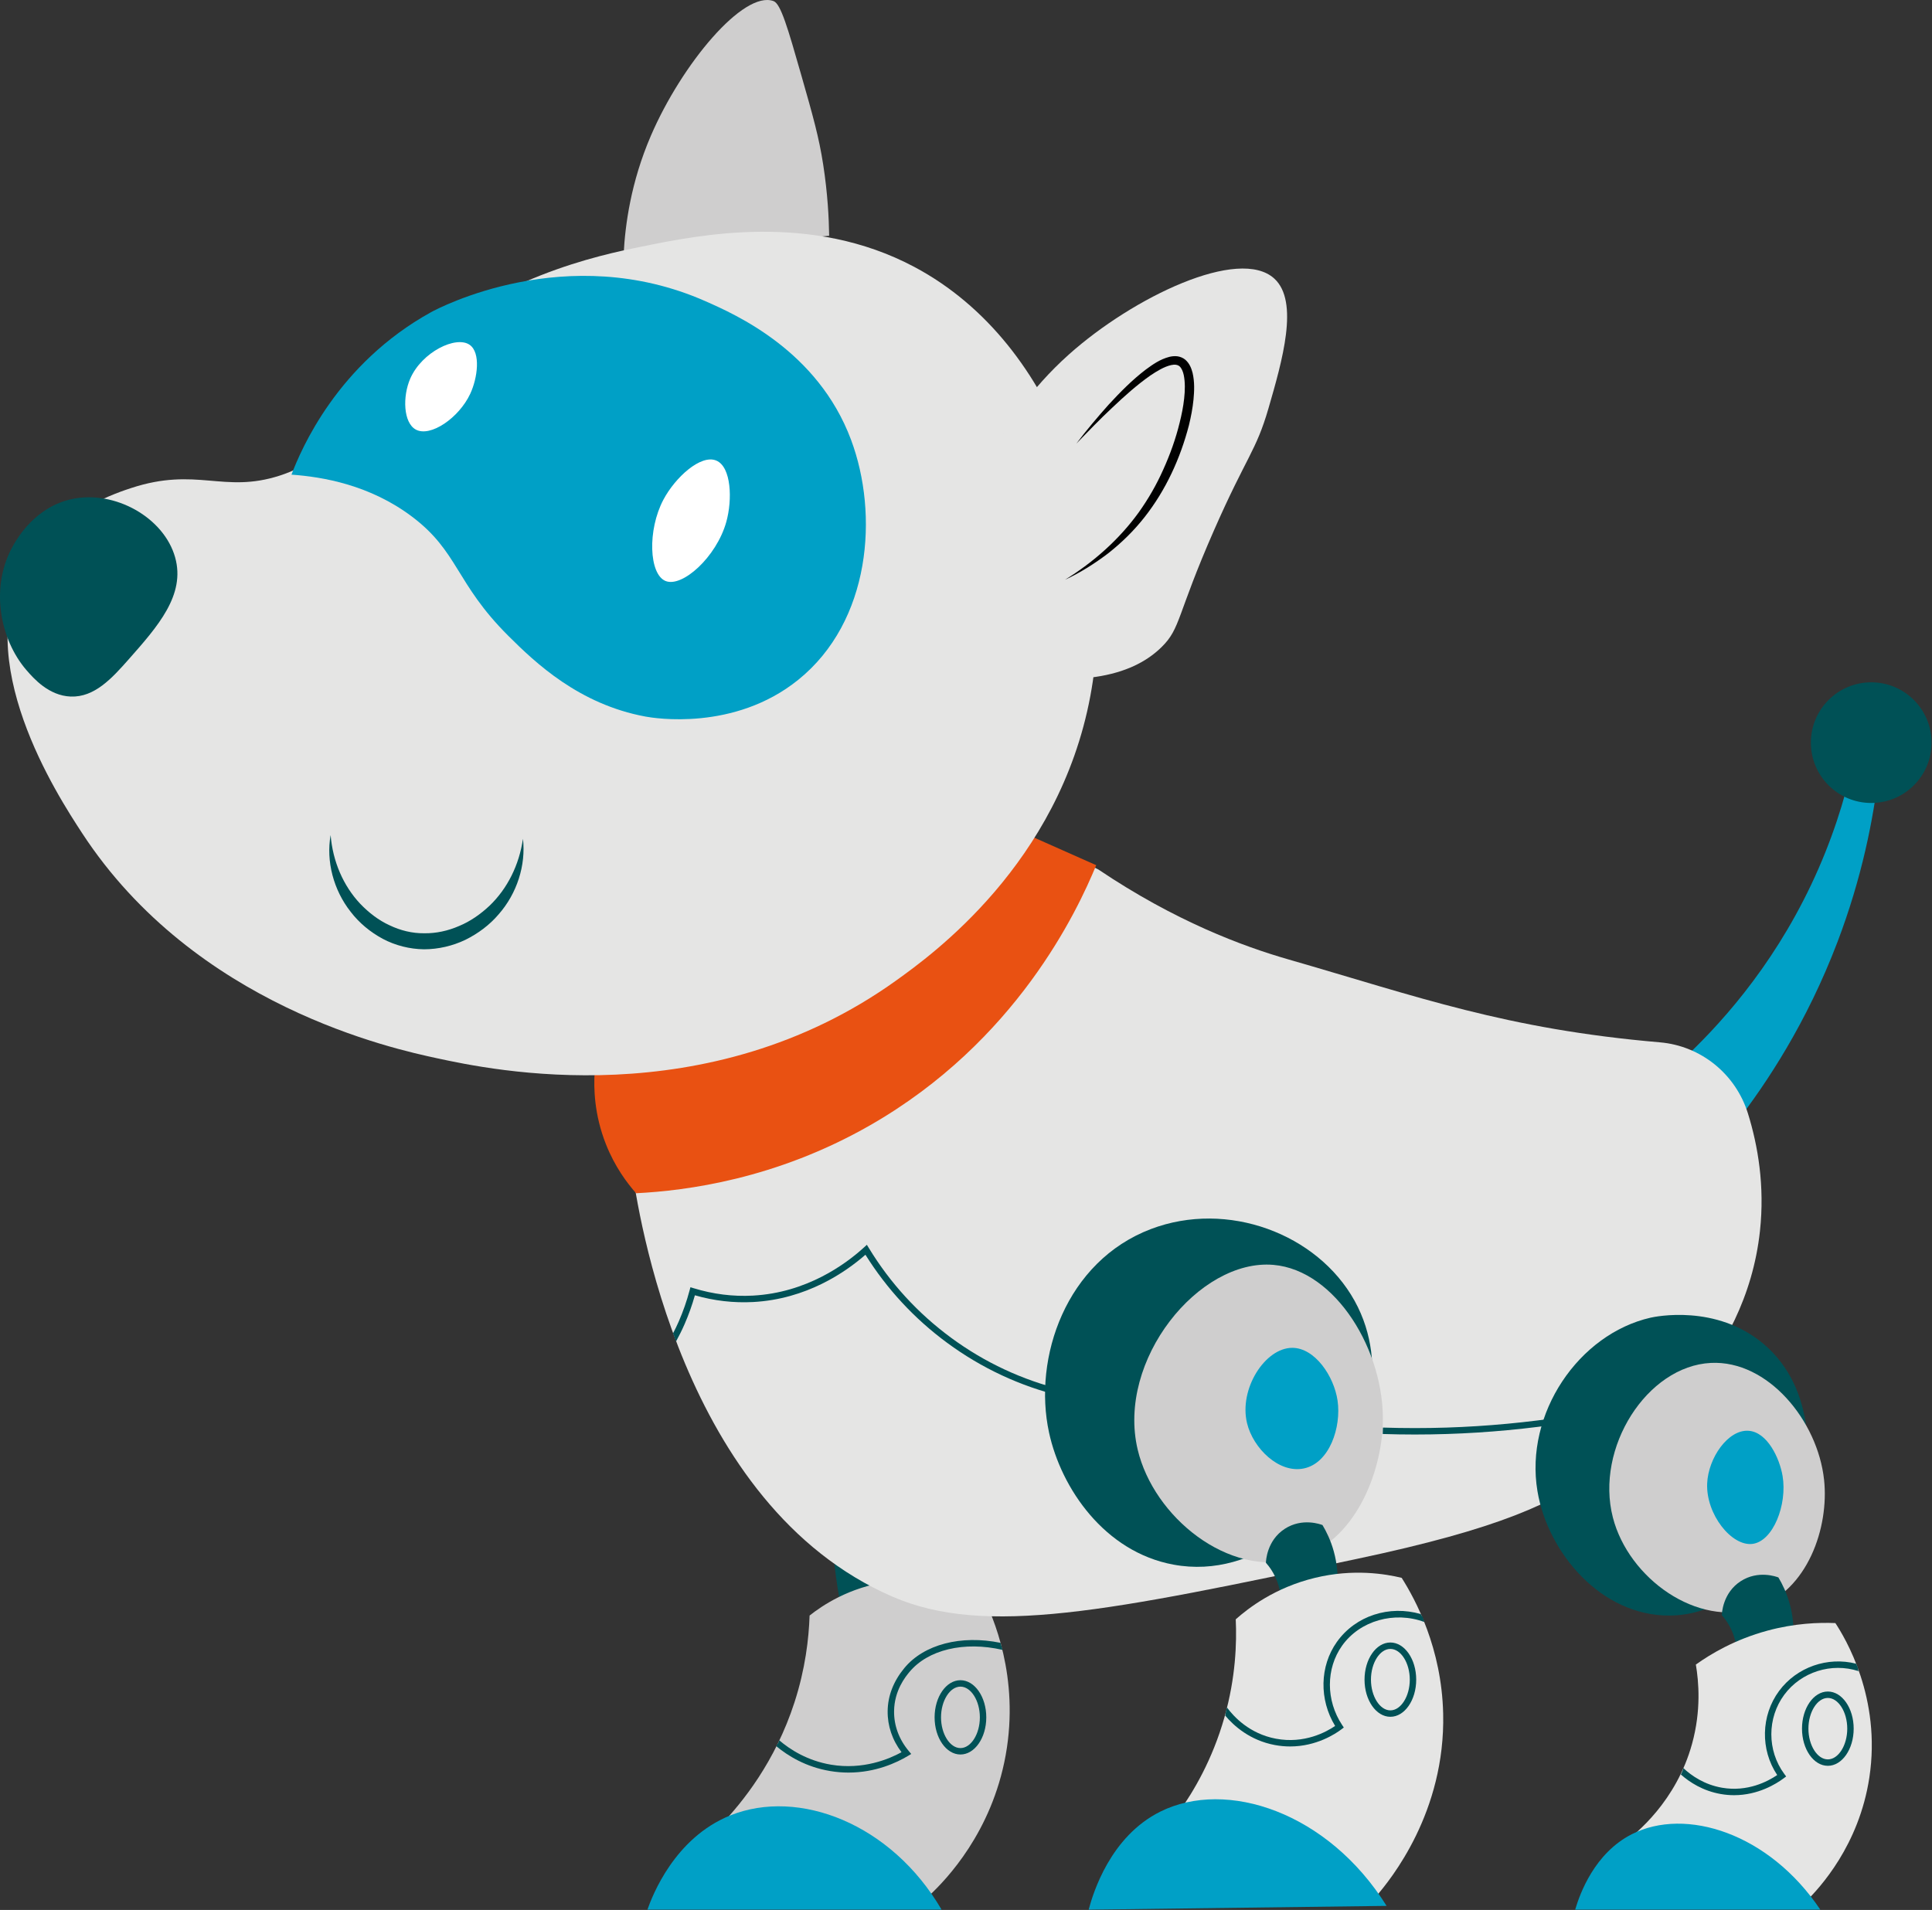 <?xml version="1.0" encoding="UTF-8"?> <svg xmlns="http://www.w3.org/2000/svg" width="3562" height="3522" viewBox="0 0 3562 3522" fill="none"><rect x="0" y="0" width="3562" height="3522" fill="#333333" stroke="none"/><g clip-path="url(#clip0_2082_53)"><path d="M1532.24 2772.39C1532.2 2833.96 1537.7 2893.29 1548.09 2950.47C1548.14 2950.73 1548.2 2951.05 1548.24 2951.31L1715.81 2917.31V2753.06C1654.62 2759.5 1593.43 2765.94 1532.24 2772.38V2772.39Z" fill="#005156"></path><path d="M1492.62 2979.12C1514.31 2961.94 1564.7 2926.8 1638.64 2916.54C1722.91 2904.85 1787.91 2932.41 1812.47 2944.35C1830.23 2980.04 1880.22 3091.88 1854.19 3236.38C1828.45 3379.26 1744.22 3466.1 1715.13 3493.65C1586.5 3450.77 1457.86 3407.89 1329.23 3365.02C1368.43 3324.02 1429.24 3249.07 1464.82 3139.04C1484.76 3077.37 1491.22 3021.86 1492.63 2979.12H1492.62Z" fill="#CFCECE"></path><path d="M1847.66 3039.96C1847.44 3039.02 1847.17 3038.09 1846.86 3037.17C1846.51 3036.13 1846.22 3035.08 1845.84 3034.05C1845.27 3032.63 1844.88 3031.15 1844.87 3029.57V3029.5C1772.04 3014.49 1703.26 3032.2 1667.17 3076.14C1647.19 3100.46 1636.88 3127.11 1636.55 3155.34C1636.23 3182.48 1645.05 3208.55 1662.11 3231.15C1639.48 3243.59 1591.31 3264.03 1532.38 3254.18C1488.29 3246.8 1456.23 3225.92 1436.56 3209.08C1436.5 3209.39 1436.51 3209.72 1436.42 3210.02C1435.94 3211.58 1435.26 3213.19 1434.41 3214.61C1433.91 3215.43 1433.33 3216.2 1432.76 3216.98C1432.51 3217.6 1432.22 3218.21 1431.87 3218.78C1431.8 3218.9 1431.76 3219.04 1431.68 3219.16C1431.65 3219.2 1431.64 3219.26 1431.61 3219.3C1431.48 3219.54 1431.41 3219.81 1431.26 3220.04C1452.27 3237.52 1485.38 3258.31 1530.44 3265.85C1542.23 3267.83 1553.58 3268.69 1564.42 3268.69C1614.32 3268.69 1653.31 3250.4 1674.08 3237.94L1680.01 3234.38L1675.57 3229.07C1657.48 3207.44 1648.09 3182 1648.4 3155.49C1648.84 3117.11 1669.53 3091.93 1676.32 3083.66C1710.59 3041.95 1777.65 3026.11 1848.41 3042.44C1848.06 3041.64 1847.79 3040.82 1847.66 3039.96Z" fill="#005156"></path><path d="M1770.75 3235.36C1744.48 3235.36 1723.11 3204.63 1723.11 3166.86C1723.11 3129.09 1744.49 3098.36 1770.75 3098.36C1797.01 3098.36 1818.39 3129.09 1818.39 3166.86C1818.39 3204.63 1797.02 3235.36 1770.75 3235.36ZM1770.75 3110.2C1751.34 3110.2 1734.95 3136.15 1734.95 3166.86C1734.95 3197.57 1751.34 3223.52 1770.75 3223.52C1790.16 3223.52 1806.55 3197.57 1806.55 3166.86C1806.55 3136.15 1790.16 3110.2 1770.75 3110.2Z" fill="#005156"></path><path d="M1193.63 3521.47C1202.64 3495.92 1243.47 3389.11 1346.6 3347.64C1472.32 3297.08 1643.43 3362.61 1735.98 3521.47H1193.64H1193.63Z" fill="#00A0C6"></path><path d="M3095.32 1960.49C3166.76 1895.01 3265.09 1787.63 3339.2 1631.52C3377.64 1550.53 3400.82 1474.84 3415.17 1411.2C3431.4 1415.84 3447.62 1420.47 3463.84 1425.11C3454.07 1509.31 3433.15 1617.89 3387.36 1738C3331.29 1885.05 3258.16 1996.33 3199.63 2071.75C3164.86 2034.67 3130.1 1997.58 3095.33 1960.5L3095.32 1960.49Z" fill="#00A0C6"></path><path d="M3449.93 1480.72C3511.37 1480.72 3561.18 1430.91 3561.18 1369.47C3561.18 1308.03 3511.37 1258.22 3449.93 1258.22C3388.49 1258.22 3338.68 1308.03 3338.68 1369.47C3338.68 1430.91 3388.49 1480.72 3449.93 1480.72Z" fill="#005156"></path><path d="M2024.98 1603.33C2166.97 1698.92 2291.28 1744.99 2375.67 1769.27C2614.26 1837.95 2776.1 1897.7 3060.4 1922.11C3136.15 1928.61 3200.09 1980.66 3222.66 2053.26C3241.22 2112.99 3253.77 2187.03 3244.82 2269.9C3218.5 2513.39 3025.82 2654.47 2952.79 2707.95C2865.9 2771.58 2765.46 2818.86 2500.84 2874.83C2044.98 2971.24 1816.84 3018.46 1645.6 2944.36C1255.74 2775.65 1175.21 2229.58 1165.11 2154.05C1159.8 2136.67 1069.47 1824.76 1252.06 1632.32C1451.73 1421.89 1814.43 1526.45 1880.06 1545.37C1941.16 1562.98 1990.21 1585.27 2024.98 1603.34V1603.33Z" fill="#E5E5E4"></path><path d="M1096.29 1977.87C1094.58 2005.71 1095.29 2054.76 1117.15 2109.98C1133.64 2151.64 1156.16 2181.62 1172.78 2200.37C1265.2 2195.71 1430.2 2174.54 1603.87 2075.21C1873.88 1920.79 1986.36 1679.56 2021.06 1595.44C1979.34 1576.9 1937.62 1558.36 1895.9 1539.81C1847.73 1611.73 1768.26 1710.53 1645.59 1797.08C1424.51 1953.05 1197.25 1974.63 1096.29 1977.86V1977.87Z" fill="#E95112"></path><path d="M1753.4 2466.77C1692.39 2421.88 1641.44 2366.3 1601.98 2301.58L1598.24 2295.45L1592.94 2300.29C1559.06 2331.18 1487.39 2383.8 1388.01 2389.15C1351.42 2391.14 1314.69 2386.52 1278.82 2375.5L1272.94 2373.69L1271.36 2379.63C1266.18 2399.09 1259.48 2418.29 1251.47 2436.7C1248.23 2444.14 1244.63 2451.48 1240.9 2458.75C1240.92 2458.88 1240.95 2459.02 1240.98 2459.15C1241.78 2460.84 1242.47 2462.58 1243.12 2464.3C1243.92 2466.4 1244.51 2468.56 1245.23 2470.69C1245.61 2471.8 1245.88 2472.93 1246.21 2474.04C1252.02 2463.39 1257.49 2452.49 1262.3 2441.43C1269.75 2424.33 1276.08 2406.57 1281.17 2388.56C1316.52 2398.74 1352.61 2402.89 1388.63 2400.98C1486.74 2395.7 1558.68 2346.11 1595.59 2313.79C1635.32 2377.26 1686.02 2431.9 1746.37 2476.32C1809.72 2522.93 1880.61 2556.02 1957.07 2574.65L1959.87 2563.15C1884.94 2544.89 1815.46 2512.47 1753.39 2466.78L1753.4 2466.77Z" fill="#005156"></path><path d="M2608.6 2645.29C2588.79 2645.29 2568.98 2644.97 2549.3 2644.33L2549.69 2632.5C2588.78 2633.76 2628.43 2633.76 2667.51 2632.5C2741.43 2630.11 2816.05 2623.12 2889.29 2611.71L2891.11 2623.41C2817.39 2634.89 2742.29 2641.93 2667.89 2644.33C2648.22 2644.97 2628.41 2645.29 2608.6 2645.29Z" fill="#005156"></path><path d="M1149.81 468.71C1152.56 415.23 1162.9 336.56 1199.93 250.48C1256.72 118.44 1370.87 -18.44 1426.24 2.05C1439.45 6.94 1452.29 51.02 1477.43 138.98C1498.98 214.35 1509.9 253.06 1517.68 303.3C1525.93 356.61 1528.25 401.9 1528.7 434.77C1402.41 446.09 1276.12 457.4 1149.82 468.72L1149.81 468.71Z" fill="#CFCECE"></path><path d="M1685.75 492.211C1954.52 635.191 2064.17 995.381 2010.22 1283.63C1952.36 1592.77 1717.12 1761.53 1652.56 1807.85C1303.12 2058.54 904.52 1972.72 806.28 1951.57C726.45 1934.38 359.97 1855.48 151.48 1536.45C106.83 1468.12 -58.07 1215.79 49.91 1035.26C104.76 943.561 223.22 906.081 241.58 900.051C362.77 860.231 411.84 910.511 515.47 877.101C622.45 842.611 633.61 768.561 742.71 666.101C908.09 510.791 1106.74 470.291 1181.76 455.001C1290.15 432.901 1495.56 391.031 1685.75 492.211Z" fill="#E5E5E4"></path><path d="M130.37 1284.47C174.2 1286.13 206.26 1250.9 237.16 1215.95C290.99 1155.06 342.29 1097.02 322.9 1027.84C302.35 954.521 212.14 903.491 132.95 920.191C65.96 934.321 32.69 991.471 25.25 1004.23C-19.71 1081.44 -0.23 1179.37 49.09 1236.12C61.69 1250.62 89.78 1282.94 130.37 1284.47Z" fill="#005156"></path><path d="M1829.25 835.43C1854.56 787.63 1898.3 718.37 1970.68 653.68C2089.42 547.56 2284.74 454.23 2349.51 513.82C2395.65 556.27 2363.96 665.68 2338.66 753.03C2315.72 832.23 2298.25 841.24 2238.33 977.67C2168.91 1135.75 2177.18 1158.23 2141.65 1193.18C2095.26 1238.81 2003.57 1276.81 1802.95 1232.59" fill="#E5E5E4"></path><path d="M1984.45 818.011C2003.17 793.111 2023.34 769.381 2044.11 746.051C2065.28 723.101 2087.25 700.721 2112.58 681.401C2125.45 672.011 2138.63 662.511 2156.04 658.031C2160.4 656.971 2165.21 656.461 2170.28 656.961C2175.38 657.611 2180.79 659.611 2185.01 663.061C2193.28 670.141 2196.59 679.311 2198.76 687.601C2202.66 704.501 2201.94 720.851 2200.44 736.821C2198.85 752.821 2195.83 768.461 2192.09 783.881C2176.23 845.151 2149.46 903.731 2110.24 953.601C2090.73 978.491 2068.02 1000.69 2043.38 1020.15C2018.4 1039.17 1991.84 1056 1963.56 1069.08C2016.53 1036.44 2063.31 994.741 2099.19 945.241C2116.95 920.401 2132.27 893.881 2144.67 865.911C2157.27 838.091 2167.66 809.171 2174.87 779.601C2178.58 764.861 2181.59 749.941 2183.2 735.011C2184.86 720.171 2185.2 704.981 2182.44 691.441C2181.01 684.801 2178.34 678.701 2174.72 675.511C2171.28 672.601 2165.97 671.681 2159.39 673.191C2146.4 676.101 2133.07 684.241 2120.66 692.601C2095.81 710.061 2072.71 730.821 2050.29 752.111C2027.59 773.221 2006.19 795.731 1984.44 818.011H1984.45Z" fill="#010101"></path><path d="M609.57 1539.82C613.46 1588.44 632.89 1633.4 664.15 1666.62C679.89 1683 697.95 1696.99 718.19 1706.25C738.21 1715.86 759.99 1721.2 781.95 1720.98C803.9 1721.36 826 1716.48 846.46 1707.56C867.17 1699 885.9 1685.8 902.5 1670.25C935.51 1638.65 957.19 1595.11 964.18 1546.77C969.76 1595.34 953.24 1647.61 919.24 1686.15C902.59 1705.74 881.42 1721.49 858.06 1733.05C834.53 1744.3 808.3 1750.47 781.79 1750.54C755.26 1750.19 728.87 1743.52 705.72 1731.24C682.68 1718.81 662.24 1701.95 646.62 1681.5C614.73 1641.18 601 1588.01 609.57 1539.81V1539.82Z" fill="#005156"></path><path d="M537.38 875.269C595.56 879.349 681.86 894.369 759.06 952.289C845.67 1017.26 839.34 1075.09 937.4 1172.73C986.86 1221.97 1067.41 1298.8 1190.37 1321.43C1205.1 1324.14 1353.28 1349 1471.54 1253.74C1605.58 1145.77 1620.48 948.499 1569.03 810.899C1507.66 646.779 1356.63 580.149 1300.5 555.379C1044.99 442.639 807.46 568.649 794.71 575.689C622 671.069 555.31 828.259 537.38 875.269Z" fill="#00A0C6"></path><path d="M766.5 792.079C793.41 806.879 846.23 770.569 866.9 726.299C880.61 696.939 886.58 650.389 865.95 635.909C840.87 618.319 777.79 649.079 756.42 698.039C741.96 731.149 743.58 779.469 766.51 792.069L766.5 792.079Z" fill="white"></path><path d="M1223.06 921.52C1193.37 977.78 1196.7 1058.57 1226.78 1071.25C1257.69 1084.27 1320.93 1027.09 1339.03 962.55C1350.52 921.55 1348.42 861.12 1320.72 849.35C1292.16 837.2 1244.78 880.38 1223.06 921.52Z" fill="white"></path><path d="M2497.35 2398.54C2428.72 2274.95 2262.89 2212.77 2121.88 2266.43C1965.81 2325.83 1903.97 2502.87 1934.15 2641.9C1956.43 2744.51 2036.52 2861.83 2163.6 2885.26C2316.97 2913.53 2447.13 2788.15 2497.35 2676.67C2506.77 2655.75 2566.52 2523.12 2497.35 2398.54Z" fill="#005156"></path><path d="M2347.85 2332.48C2210.98 2320.62 2058.32 2507.87 2097.54 2673.18C2127.03 2797.46 2264.95 2909.27 2389.57 2874.82C2499.5 2844.43 2546.91 2714.67 2549.49 2624.51C2553.29 2491.75 2462.83 2342.44 2347.85 2332.48Z" fill="#CFCECE"></path><path d="M2382.62 2485.45C2332.42 2485.36 2283.78 2561.26 2299.18 2624.51C2310.5 2670.97 2357.98 2717.19 2403.48 2707.95C2451.69 2698.16 2473.14 2631.1 2466.06 2582.79C2459.39 2537.26 2424.02 2485.52 2382.62 2485.45Z" fill="#00A0C6"></path><path d="M3043.17 2429.83C2910.6 2460.07 2810.7 2606.69 2834.58 2749.67C2853.65 2863.85 2952.32 2979.82 3077.94 2979.12C3229.68 2978.28 3303.44 2807.87 3307.39 2798.34C3346.24 2704.65 3348.46 2560.6 3251.76 2478.5C3164.19 2404.15 3051.31 2427.97 3043.17 2429.83Z" fill="#005156"></path><path d="M3154.42 2513.26C3036.53 2519.02 2940.52 2669.94 2973.64 2798.34C3002.65 2910.8 3129.62 3001.7 3237.86 2965.22C3332.91 2933.18 3372.46 2816.74 3363.02 2728.81C3351.33 2619.97 3259.58 2508.12 3154.43 2513.26H3154.42Z" fill="#CFCECE"></path><path d="M3223.95 2638.42C3186.08 2635.63 3149.38 2688.56 3147.47 2735.76C3145.17 2792.38 3192.49 2851.74 3230.91 2847.01C3269.05 2842.31 3295.4 2774.82 3286.54 2721.85C3281.05 2689.02 3258.54 2640.96 3223.96 2638.41L3223.95 2638.42Z" fill="#00A0C6"></path><path d="M2333.95 2881.78C2334.02 2878.62 2335.49 2840.75 2368.72 2819.2C2400.94 2798.3 2434.95 2810.95 2438.25 2812.25C2445.16 2823.75 2453.38 2840.12 2459.11 2860.92C2465.23 2883.17 2466.34 2902.62 2466.06 2916.55L2361.76 2958.27C2362 2949.02 2361.25 2933.83 2354.81 2916.55C2348.69 2900.14 2339.96 2888.58 2333.95 2881.78Z" fill="#005156"></path><path d="M2278.32 2986.08C2301.06 2965.85 2350.27 2927.53 2424.34 2909.6C2495.65 2892.34 2554.82 2902.48 2584.26 2909.6C2609.86 2950.15 2657.91 3038.92 2660.74 3159.91C2664.99 3341.59 2564.23 3465.58 2537.04 3497.01C2416.03 3444.9 2295.03 3392.8 2174.02 3340.69C2199.95 3304.24 2235.08 3245.76 2257.46 3166.86C2278.33 3093.26 2280.33 3029.33 2278.32 2986.08Z" fill="#E5E5E4"></path><path d="M2007.15 3521.47C2015.38 3490.53 2047.12 3386.56 2139.26 3340.69C2261.27 3279.94 2448.26 3341.46 2556.45 3514.52C2373.35 3516.84 2190.25 3519.16 2007.15 3521.47Z" fill="#00A0C6"></path><path d="M2624.91 2987.64C2624.13 2985.67 2623.53 2983.63 2622.84 2981.63C2622.83 2981.61 2622.81 2981.58 2622.8 2981.56C2621.34 2980.09 2620.17 2978.37 2619.51 2976.42C2561.6 2959.53 2499.22 2979.27 2464.72 3027.85C2432.97 3072.56 2431.9 3134.1 2461.55 3182.7C2445.34 3193.81 2404.82 3216.08 2352.44 3206.24C2303.58 3197.05 2274.55 3165.52 2262.13 3148.6C2261.66 3150.84 2260.87 3153.01 2260.53 3155.28C2260.67 3154.21 2260.82 3153.14 2260.96 3152.07C2260.59 3154.96 2260.02 3157.74 2259.5 3160.59C2259.35 3161.42 2259.2 3162.24 2259 3163.06C2258.96 3163.22 2258.87 3163.36 2258.82 3163.52C2274.69 3182.44 2304.41 3209.25 2350.25 3217.87C2360.1 3219.72 2369.55 3220.53 2378.56 3220.53C2427.04 3220.53 2462.22 3197.21 2473.12 3188.97L2477.56 3185.61L2474.48 3180.97C2444.42 3135.72 2444.38 3076.94 2474.38 3034.7C2507.36 2988.27 2571.09 2970.56 2626.23 2991.1C2625.77 2989.95 2625.38 2988.79 2624.93 2987.64H2624.91Z" fill="#005156"></path><path d="M2563.4 3165.82C2537.13 3165.82 2515.76 3135.09 2515.76 3097.32C2515.76 3059.55 2537.14 3028.82 2563.4 3028.82C2589.66 3028.82 2611.04 3059.55 2611.04 3097.32C2611.04 3135.09 2589.67 3165.82 2563.4 3165.82ZM2563.4 3040.66C2543.99 3040.66 2527.6 3066.61 2527.6 3097.32C2527.6 3128.03 2543.99 3153.98 2563.4 3153.98C2582.81 3153.98 2599.2 3128.03 2599.2 3097.32C2599.2 3066.61 2582.81 3040.66 2563.4 3040.66Z" fill="#005156"></path><path d="M3174.51 2978.4C3174.58 2975.24 3176.05 2937.37 3209.28 2915.82C3241.5 2894.92 3275.51 2907.57 3278.81 2908.87C3285.72 2920.37 3293.94 2936.74 3299.67 2957.54C3305.79 2979.79 3306.9 2999.24 3306.62 3013.17L3202.32 3054.89C3202.56 3045.64 3201.81 3030.45 3195.37 3013.17C3189.25 2996.76 3180.52 2985.2 3174.51 2978.4Z" fill="#005156"></path><path d="M3126.61 3069.51C3154.06 3049.92 3198.54 3023.21 3258.72 3006.93C3309.06 2993.32 3352.97 2991.72 3383.88 2993.02C3401.48 3020 3469 3130.3 3446.46 3278.1C3427.37 3403.26 3354.97 3481.33 3329.31 3506.66C3216.59 3471.23 3103.87 3435.81 2991.15 3400.38C3017.49 3380.84 3090.6 3321.19 3119.66 3215.52C3136.52 3154.2 3132 3101.22 3126.61 3069.5V3069.51Z" fill="#E5E5E4"></path><path d="M2904.11 3521.47C2912.87 3491.96 2939.63 3417.47 3008.41 3382.41C3107.93 3331.68 3261.77 3380.65 3356.07 3521.47H2904.12H2904.11Z" fill="#00A0C6"></path><path d="M3424.51 3072.86C3424.22 3072.32 3423.97 3071.75 3423.59 3071.25C3423.01 3070.3 3422.53 3069.28 3422.22 3068.17L3422.19 3067.96C3369.74 3054.41 3312.61 3074.16 3280.09 3118.14C3246.47 3163.6 3245.31 3226.52 3276.62 3273.22C3259.08 3285.16 3221.76 3304.79 3174.75 3296.61C3142.33 3290.96 3118.7 3274.58 3103.58 3260.44C3103.35 3261.61 3103.06 3262.77 3102.68 3263.86C3101.72 3266.63 3100.5 3269.36 3099.11 3271.94C3099.06 3272.04 3098.99 3272.12 3098.94 3272.22C3115.38 3286.74 3139.88 3302.56 3172.72 3308.27C3181.15 3309.74 3189.29 3310.39 3197.09 3310.39C3241.36 3310.39 3274.75 3289.53 3288.38 3279.37L3293.1 3275.85L3289.6 3271.11C3257.85 3228.13 3257.85 3168.12 3289.6 3125.18C3320.76 3083.04 3376.69 3065.39 3426.41 3081.59C3425.87 3078.65 3425.4 3075.7 3424.5 3072.85L3424.51 3072.86Z" fill="#005156"></path><path d="M3369.96 3256.22C3343.69 3256.22 3322.32 3225.49 3322.32 3187.72C3322.32 3149.95 3343.69 3119.22 3369.96 3119.22C3396.23 3119.22 3417.6 3149.95 3417.6 3187.72C3417.6 3225.49 3396.22 3256.22 3369.96 3256.22ZM3369.96 3131.06C3350.56 3131.06 3334.16 3157.01 3334.16 3187.72C3334.16 3218.43 3350.55 3244.38 3369.96 3244.38C3389.37 3244.38 3405.76 3218.43 3405.76 3187.72C3405.76 3157.01 3389.37 3131.06 3369.96 3131.06Z" fill="#005156"></path></g><defs><clipPath id="clip0_2082_53"><rect width="3561.18" height="3521.47" fill="white"></rect></clipPath></defs></svg> 